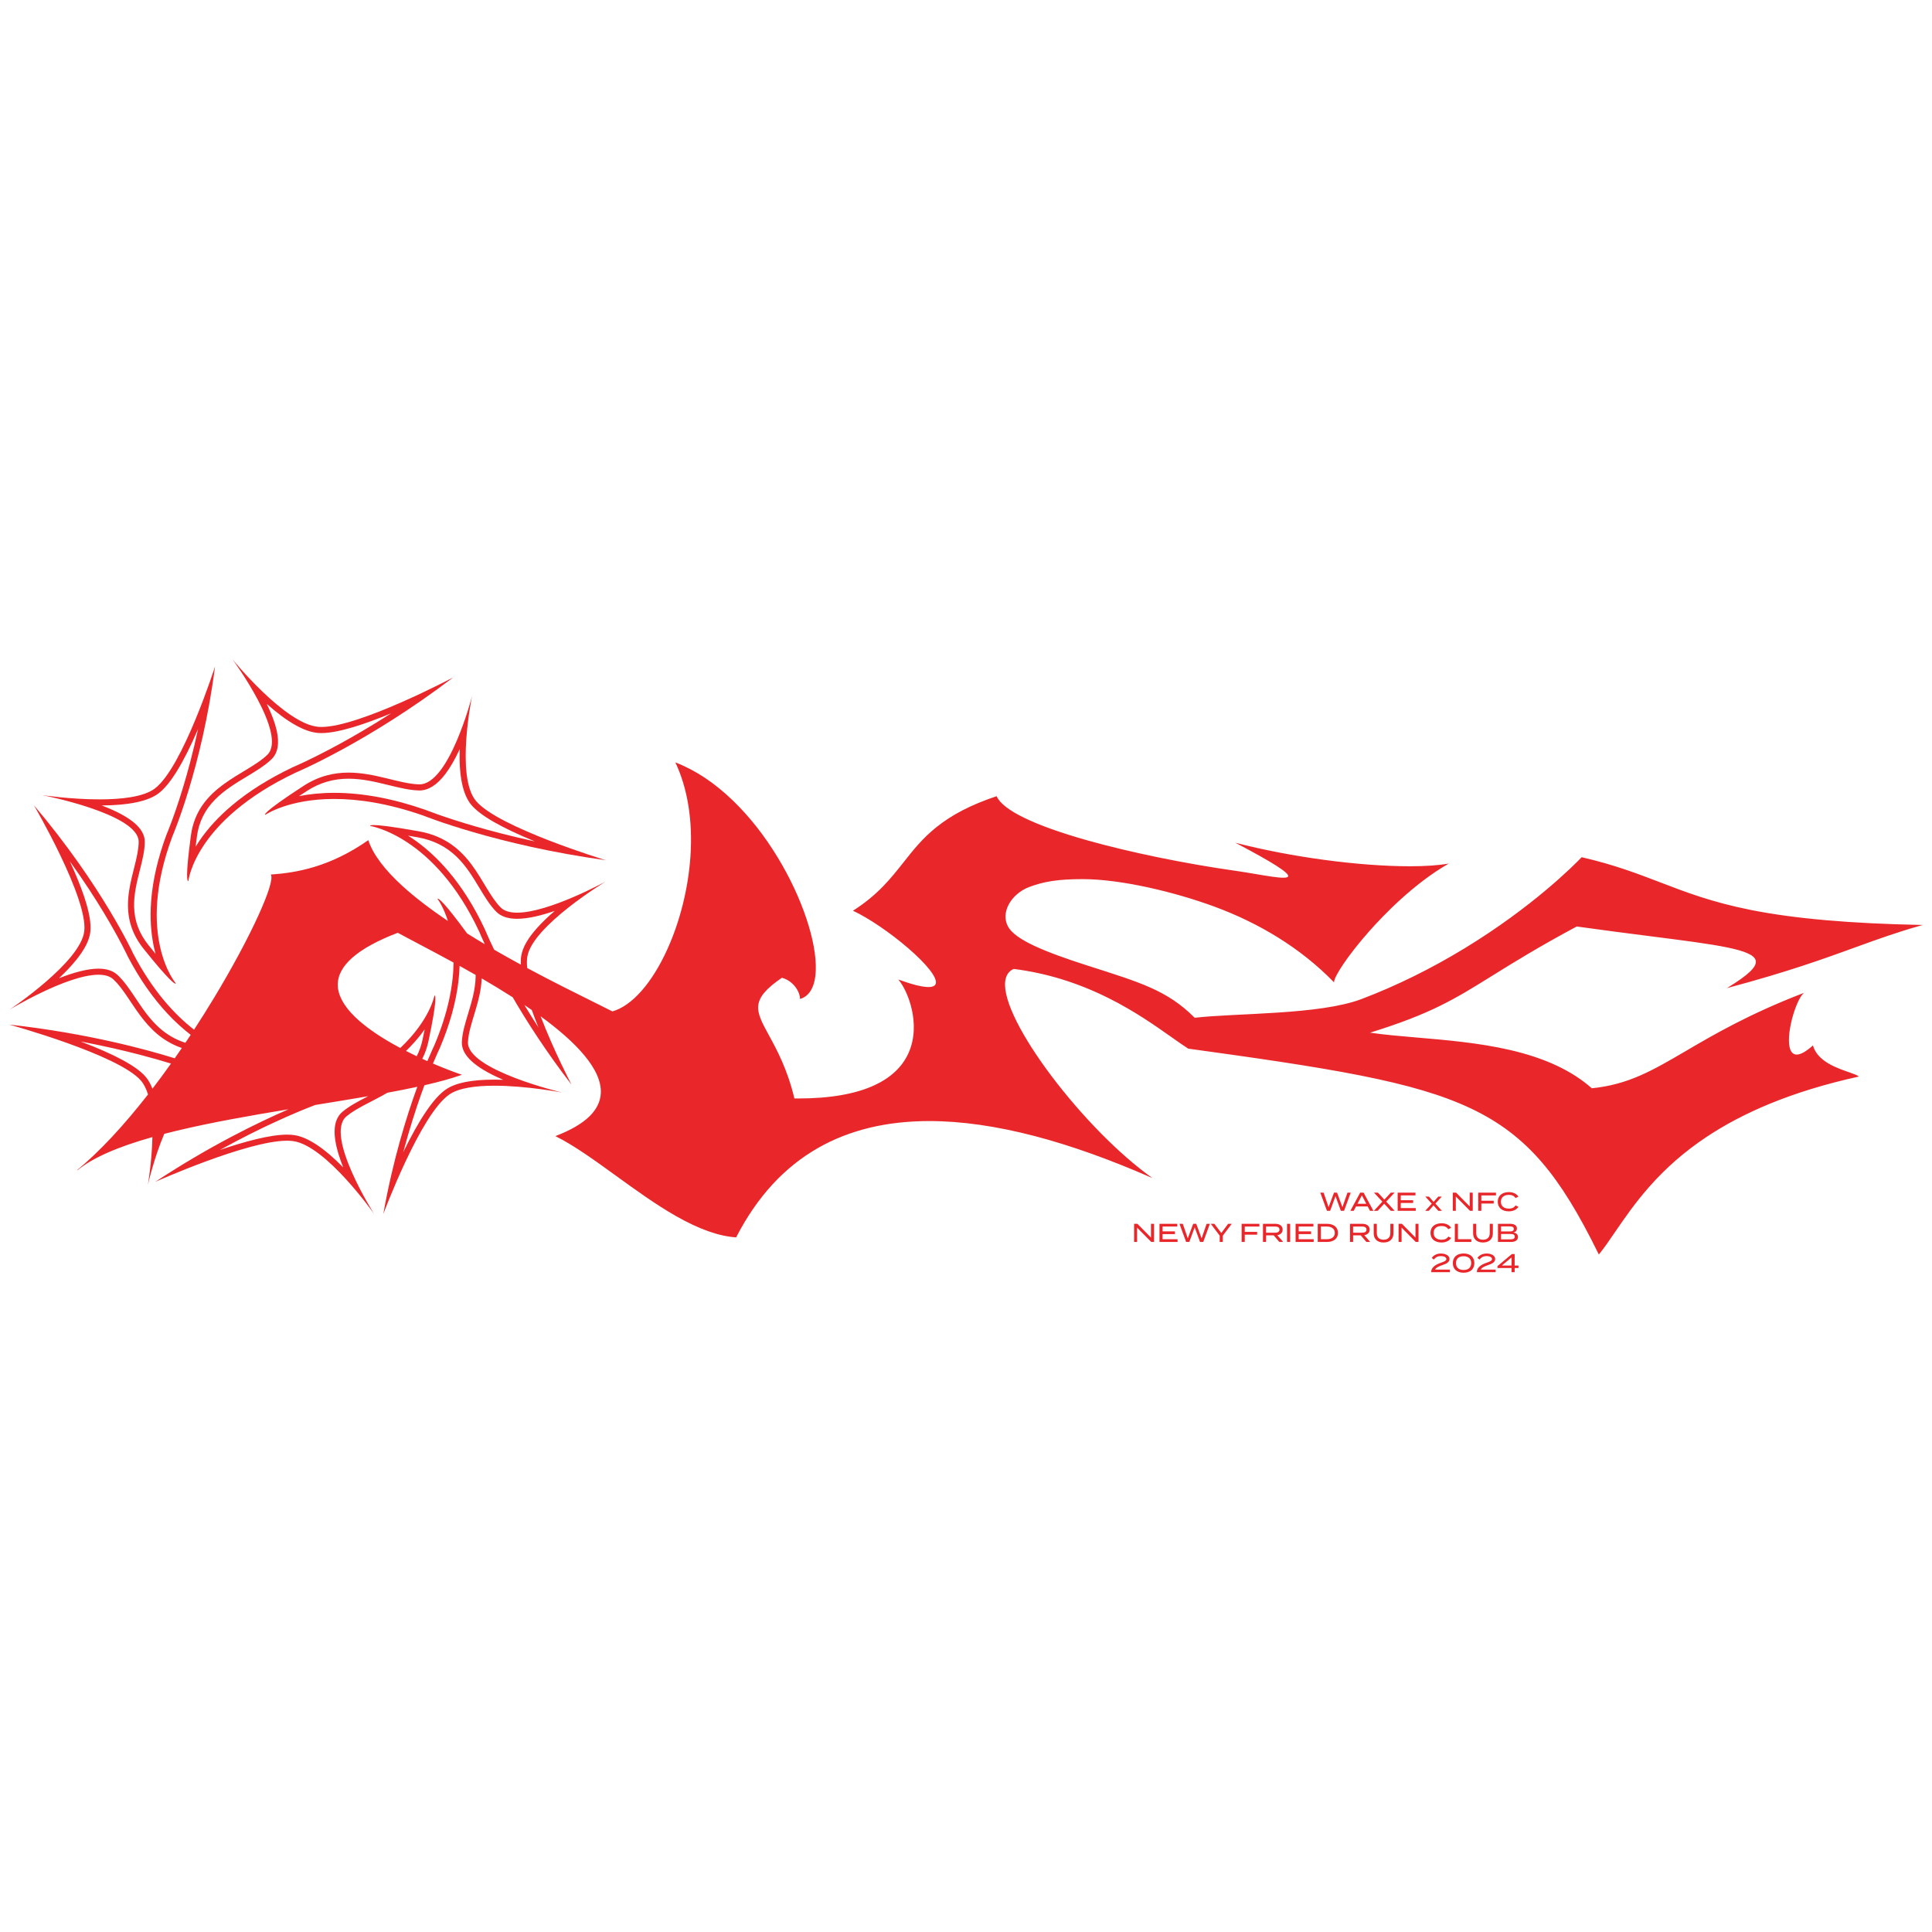 <svg viewBox="0 0 3000 3000" xmlns="http://www.w3.org/2000/svg" id="Layer_1"><defs><style>.cls-1{fill:#e9272a;stroke-width:0px;}</style></defs><polygon points="1787.24 1921.69 1766.15 1900.32 1761 1900.32 1761 1928.49 1765.66 1928.49 1765.66 1906.27 1787.68 1928.49 1791.95 1928.49 1791.95 1900.32 1787.24 1900.32 1787.24 1921.69" class="cls-1"></polygon><polygon points="1805.23 1916.3 1824.47 1916.3 1824.47 1912.07 1805.23 1912.07 1805.23 1904.54 1828.1 1904.54 1828.1 1900.32 1800.44 1900.32 1800.44 1928.49 1828.5 1928.49 1828.5 1924.27 1805.23 1924.27 1805.23 1916.3" class="cls-1"></polygon><polygon points="1865.85 1922.86 1857.52 1900.32 1852.77 1900.32 1844.4 1922.86 1836.63 1900.32 1831.48 1900.32 1841.82 1928.49 1846.77 1928.49 1855.11 1905.75 1863.4 1928.49 1868.39 1928.49 1878.69 1900.32 1873.66 1900.32 1865.85 1922.86" class="cls-1"></polygon><polygon points="1896.41 1914.61 1885.66 1900.32 1880.06 1900.32 1893.95 1918.75 1893.95 1928.49 1898.78 1928.49 1898.78 1918.75 1912.63 1900.32 1907.07 1900.32 1896.41 1914.61" class="cls-1"></polygon><polygon points="1928.01 1928.49 1932.84 1928.49 1932.84 1917.18 1952.08 1917.18 1952.08 1912.87 1932.84 1912.87 1932.84 1904.58 1955.58 1904.58 1955.58 1900.32 1928.01 1900.32 1928.01 1928.49" class="cls-1"></polygon><path d="M1991.68,1909.29c0-5.84-4.83-8.98-11.39-8.98h-19.16v28.18h4.83v-10.22h11.87l8.73,10.22h5.96l-9.14-10.47c4.91-.89,8.29-3.86,8.29-8.73ZM1965.92,1914.12v-9.58h14.05c4.03,0,6.76,1.29,6.76,4.79s-2.74,4.79-6.76,4.79h-14.05Z" class="cls-1"></path><rect height="28.18" width="4.83" y="1900.32" x="1998.49" class="cls-1"></rect><polygon points="2016.6 1916.3 2035.84 1916.3 2035.84 1912.07 2016.6 1912.07 2016.6 1904.54 2039.47 1904.54 2039.47 1900.32 2011.81 1900.32 2011.81 1928.49 2039.87 1928.49 2039.87 1924.27 2016.6 1924.27 2016.6 1916.3" class="cls-1"></polygon><path d="M2060.48,1900.32h-14.29v28.18h14.29c10.47,0,17.15-5.39,17.15-14.09s-6.68-14.09-17.15-14.09ZM2060.12,1924.27h-9.1v-19.72h9.1c7.41,0,12.56,3.34,12.56,9.86s-5.15,9.86-12.56,9.86Z" class="cls-1"></path><path d="M2126.81,1909.29c0-5.84-4.83-8.98-11.39-8.98h-19.16v28.18h4.83v-10.22h11.87l8.73,10.22h5.96l-9.14-10.47c4.91-.89,8.29-3.86,8.29-8.73ZM2101.05,1914.12v-9.58h14.05c4.03,0,6.76,1.29,6.76,4.79s-2.74,4.79-6.76,4.79h-14.05Z" class="cls-1"></path><path d="M2158.9,1914.89c0,6.32-3.74,10.14-10.51,10.14s-10.47-3.82-10.47-10.14v-14.57h-4.83v14.89c0,8.33,5.35,14.13,15.3,14.13s15.34-5.8,15.34-14.13v-14.89h-4.83v14.57Z" class="cls-1"></path><polygon points="2197.94 1921.69 2176.85 1900.32 2171.7 1900.32 2171.7 1928.49 2176.37 1928.49 2176.37 1906.27 2198.38 1928.49 2202.65 1928.49 2202.65 1900.32 2197.94 1900.32 2197.94 1921.69" class="cls-1"></polygon><path d="M2238.56,1925.07c-7.45,0-12.4-3.62-12.4-10.67s4.95-10.67,12.4-10.67c4.59,0,8.17,1.53,10.26,4.99l4.51-2.25c-2.62-4.03-7.77-7-14.69-7-10.75,0-17.39,5.68-17.39,14.93s6.64,14.93,17.19,14.93c7.12,0,12.28-2.94,14.93-7.04l-4.47-2.21c-2.13,3.5-5.76,4.99-10.35,4.99Z" class="cls-1"></path><polygon points="2259.05 1900.32 2259.05 1928.49 2284.65 1928.49 2284.65 1924.23 2263.88 1924.23 2263.88 1900.32 2259.05 1900.32" class="cls-1"></polygon><path d="M2318.1,1915.21v-14.89h-4.83v14.57c0,6.32-3.74,10.14-10.51,10.14s-10.47-3.82-10.47-10.14v-14.57h-4.83v14.89c0,8.33,5.35,14.13,15.3,14.13s15.34-5.8,15.34-14.13Z" class="cls-1"></path><path d="M2355.45,1907.48c0-4.63-4.15-7.16-10.35-7.16h-19.04v28.18h20.21c6.64,0,10.79-2.66,10.79-7.73,0-4.59-3.34-6.6-7.73-6.88,4.15-.28,6.12-3.18,6.12-6.4ZM2352.11,1920.28c0,3.18-2.54,4.19-6.76,4.19h-14.53v-8.37h14.53c4.23,0,6.76,1.01,6.76,4.19ZM2344.34,1912.19h-13.52v-7.85h13.52c3.78,0,6.32.8,6.32,3.9s-2.54,3.94-6.32,3.94Z" class="cls-1"></path><polygon points="2092.32 1851.95 2084.51 1874.49 2076.18 1851.95 2071.43 1851.95 2063.05 1874.49 2055.29 1851.95 2050.13 1851.95 2060.48 1880.13 2065.43 1880.13 2073.76 1857.39 2082.05 1880.13 2087.04 1880.13 2097.35 1851.95 2092.32 1851.95" class="cls-1"></polygon><path d="M2112.08,1851.95l-15.26,28.18h5.23l3.58-6.8h18.07l3.62,6.8h5.27l-15.21-28.18h-5.31ZM2107.82,1869.22l6.88-13.04,6.88,13.04h-13.77Z" class="cls-1"></path><polygon points="2165.46 1851.95 2159.62 1851.95 2149.64 1862.74 2139.62 1851.95 2133.54 1851.95 2146.5 1865.92 2133.42 1880.13 2139.21 1880.13 2149.4 1869.18 2159.54 1880.13 2165.62 1880.13 2152.5 1865.88 2165.46 1851.95" class="cls-1"></polygon><polygon points="2197.94 1856.18 2197.94 1851.95 2170.29 1851.95 2170.29 1880.13 2198.35 1880.13 2198.35 1875.9 2175.08 1875.9 2175.08 1867.93 2194.32 1867.93 2194.32 1863.71 2175.08 1863.71 2175.08 1856.18 2197.94 1856.18" class="cls-1"></polygon><polygon points="2233.33 1880.13 2238.92 1880.13 2228.86 1868.94 2238.76 1858.07 2233.36 1858.07 2226.08 1866.28 2218.83 1858.07 2213.24 1858.07 2223.22 1869.02 2213.12 1880.13 2218.55 1880.13 2225.96 1871.8 2233.33 1880.13" class="cls-1"></polygon><polygon points="2286.86 1851.95 2282.15 1851.95 2282.15 1873.33 2261.06 1851.95 2255.91 1851.95 2255.91 1880.13 2260.58 1880.13 2260.58 1857.91 2282.59 1880.13 2286.86 1880.13 2286.86 1851.95" class="cls-1"></polygon><polygon points="2295.36 1880.13 2300.19 1880.13 2300.19 1868.82 2319.43 1868.82 2319.43 1864.51 2300.19 1864.51 2300.19 1856.22 2322.93 1856.22 2322.93 1851.95 2295.36 1851.95 2295.36 1880.13" class="cls-1"></polygon><path d="M2343.02,1855.37c4.59,0,8.17,1.53,10.26,4.99l4.51-2.25c-2.62-4.03-7.77-7-14.69-7-10.75,0-17.39,5.68-17.39,14.93s6.64,14.93,17.19,14.93c7.12,0,12.28-2.94,14.93-7.04l-4.47-2.21c-2.13,3.5-5.76,4.99-10.35,4.99-7.45,0-12.4-3.62-12.4-10.67s4.95-10.67,12.4-10.67Z" class="cls-1"></path><path d="M2239.61,1964.48c6.56-2.17,11.19-4.67,11.19-9.5,0-5.68-6.72-8.53-13.32-8.53s-11.75,2.98-14.25,6.88l3.18,2.5c2.78-3.54,6.36-5.39,10.91-5.39,4.31,0,8.57,1.49,8.57,4.63,0,2.78-3.82,4.11-9.02,5.92-8.29,2.86-13.48,7.21-14.37,12.24v2.21h28.94v-4.03h-22.94c.97-2.7,5.31-4.91,11.11-6.92Z" class="cls-1"></path><path d="M2272.65,1946.41c-10.47,0-16.7,5.68-16.7,14.93s6.24,14.93,16.7,14.93,16.7-5.68,16.7-14.93-6.2-14.93-16.7-14.93ZM2272.65,1972.01c-7.29,0-11.79-3.62-11.79-10.67s4.51-10.67,11.79-10.67,11.79,3.62,11.79,10.67-4.55,10.67-11.79,10.67Z" class="cls-1"></path><path d="M2310.53,1964.48c6.56-2.17,11.19-4.67,11.19-9.5,0-5.68-6.72-8.53-13.32-8.53s-11.75,2.98-14.25,6.88l3.18,2.5c2.78-3.54,6.36-5.39,10.91-5.39,4.31,0,8.57,1.49,8.57,4.63,0,2.78-3.82,4.11-9.02,5.92-8.29,2.86-13.48,7.21-14.37,12.24v2.21h28.94v-4.03h-22.94c.97-2.7,5.31-4.91,11.11-6.92Z" class="cls-1"></path><path d="M2351.95,1947.25h-4.31l-22.34,18.72v2.98h21.86v6.48h4.79v-6.48h5.92v-3.86h-5.92v-17.83ZM2347.2,1965.09h-15.13l15.13-12.64v12.64Z" class="cls-1"></path><path d="M215.32,1307.03c0,43.43-42.13,104.22,7.8,166.46,39.03,48.66,47.55,53.97,49.41,53.97.52,0,.52-.41.52-.41,0,0-62.93-73.52-5.57-227.88,0,0,46.14-106.49,66.42-264.27,0,0-50.1,157.02-93.61,189.62-17.38,13.03-51.97,16.75-85.81,16.75-45.13,0-88.94-6.62-88.94-6.62,0,0,149.78,28.95,149.78,72.38ZM245.97,1232.11c18.21-13.64,38.92-47.32,61.63-100.17-7.93,36.84-16.42,67.86-23.48,91.15-13.77,45.4-25.23,72.05-25.34,72.31l-.1.23-.09.24c-13.39,36.04-21.43,70.8-23.89,103.31-1.99,26.25-.37,51.12,4.81,73.91.63,2.76,1.29,5.42,1.99,7.99-3.34-4.06-6.98-8.55-10.98-13.53-14.45-18.02-21.74-37.42-22.29-59.33-.49-19.72,4.3-38.73,8.93-57.11,3.93-15.59,7.64-30.32,7.64-44.09,0-20.73-21.92-39.21-66.9-56.29,42.37-.32,71.99-6.58,88.07-18.63Z" class="cls-1"></path><path d="M415.02,1172.15c-32.4,31.34-108.17,48.16-118.58,125.14-8.95,66.2-5.42,70.84-4.25,70.84.19,0,.32-.12.32-.12,0,0,9.44-93.47,166.01-168.03,0,0,112.76-47.22,245.12-148.05,0,0-145.3,76.89-204.42,76.89-1.61,0-3.15-.06-4.63-.17-51.96-4.12-133.66-104.92-133.66-104.92,0,0,86.49,117.09,54.09,148.43ZM414.24,1093.03c31.8,28.25,58.54,43.4,79.61,45.07,1.7.13,3.51.2,5.38.2,26.59,0,68.76-14.33,108.28-30.71-31.29,20.06-58.88,35.99-80.31,47.69-43.87,23.95-72.06,35.84-72.34,35.95l-.21.09-.21.1c-36.44,17.35-68.07,37.21-94.02,59.01-20.94,17.6-38.27,36.52-51.5,56.24-1.86,2.77-3.59,5.48-5.19,8.13.6-4.91,1.3-10.31,2.1-16.24,3.01-22.25,12.26-40.96,28.29-57.19,14.47-14.66,32.18-25.34,49.32-35.68,14.4-8.69,28-16.89,38.17-26.73,9.95-9.62,12.59-24.88,7.87-45.36-2.69-11.63-7.8-25.24-15.24-40.58Z" class="cls-1"></path><path d="M651.33,1217.96c-.21,0-.41,0-.63,0-30.36-.8-68.09-18.26-109.55-18.26-22.44,0-45.97,5.11-70.02,20.75-68.49,44.53-59.13,44.77-59.13,44.77,0,0,35.44-24.61,107.09-24.62,36.68,0,82.83,6.45,138.59,25.94,0,0,113.43,45.82,282.84,69.13,0,0-167.75-50.94-201.64-92.22-31.59-38.49-5.93-162.34-5.93-162.34,0,0-35.15,136.85-81.62,136.85ZM731.56,1249.47c13.57,16.53,46.85,35.71,99.04,57.09-37.05-8.04-68.32-16.33-92.06-23.21-48.6-14.09-77.03-25.49-77.31-25.61l-.21-.08-.21-.07c-50.24-17.57-97.92-26.48-141.72-26.48-21.29,0-39.54,2.1-54.76,5.12,3.68-2.44,7.65-5.05,11.96-7.85,19.89-12.93,41.11-19.22,64.85-19.22,21.78,0,42.48,5.07,62.49,9.98,16.57,4.06,32.22,7.9,46.81,8.28.3,0,.58.01.88.01,13.71,0,27.13-8.44,39.89-25.1,7.63-9.95,15.2-23.03,22.59-38.98-1.25,41.29,4.71,70.21,17.76,86.11Z" class="cls-1"></path><path d="M2682.97,1533.47l-1.4.86,1.59-.42c93.33-24.95,148.58-45.01,197.32-62.72,35.04-12.73,65.31-23.72,103.7-34.47l1.55-.43-1.61-.03c-110.59-2.13-197.35-9.73-265.24-23.24-60.65-12.06-101.41-27.71-140.81-42.85-35.09-13.47-71.37-27.41-121.94-39.08l-.13-.03-.09.1c-11.72,12.24-75.51,76.58-180.88,140.89-52.25,31.89-106.31,58.54-160.68,79.22-65.22,24.81-193.82,21.59-259.25,29.11-42.29-42.41-84.13-54.73-164.91-80.54-69.89-22.33-113.5-40.74-124.75-60.8-12.41-22.13,4.84-51.13,32.74-61.72,23.25-8.82,46.02-12.2,83.02-12.2,59.75,0,143.44,20.12,205.11,42.89,34.69,12.81,67.47,28.72,97.43,47.27,32.72,20.26,62.12,43.74,87.39,69.78l.41.42v-.58c0-8.24,20.7-40.54,54.13-78.34,23.04-26.05,69.64-74.32,122.85-104.98l1.16-.67-1.32.23c-15.34,2.65-35.28,4-59.25,4-78.52,0-184.09-14.15-268.96-36.06l-1.97-.51,1.8.95c56.15,29.56,81.68,45.83,80.35,51.2-.36,1.46-2.93,2.21-7.63,2.21-9.07,0-24.79-2.65-42.99-5.73-10.45-1.76-21.25-3.59-31.92-5.1-77.77-11.01-163.34-28.6-228.9-47.05-82.84-23.31-131.69-47.01-141.25-68.53l-.09-.2-.2.07c-39.21,13.15-68.88,28.44-93.37,48.1-21.63,17.37-35.9,35.43-51,54.54-19.68,24.91-40.03,50.67-78.18,74.93l-.36.23.39.18c24.14,11.3,57.54,33.96,85.1,57.73,29.13,25.12,45.3,45.65,43.24,54.9-.84,3.77-4.72,5.68-11.52,5.68-9.65,0-25.12-3.84-45.96-11.41l-.83-.3.57.68c6.55,7.77,15.89,24.76,20.67,47.07,3.68,17.17,5.66,42.82-5.82,67.49-9.68,20.82-27.23,37.25-52.16,48.85-29.46,13.71-69.37,20.66-118.61,20.66-1.99,0-4-.01-5.99-.03-10.74-45.29-27.33-75.69-39.44-97.88-10.47-19.19-18.04-33.05-16.67-46.33,1.4-13.65,12.38-26.57,36.72-43.19,18.33,5.05,28.09,22.18,28.09,32.62v.32l.3-.09c14.87-4.41,23.24-19.64,24.2-44.04,1.76-44.66-21.38-113.53-58.96-175.44-20.6-33.94-43.98-63.65-69.49-88.31-28.5-27.55-58.46-47.48-89.03-59.24l-.55-.21.25.53c18.96,40.18,26.95,90.65,23.12,145.97-3.42,49.34-16.19,100.46-35.96,143.95-23.86,52.49-54.89,87.54-85.15,96.18-8.04-4.1-17.95-9.02-29.41-14.7-28.27-14.03-64.42-31.97-102.91-52.63-.66-6.65-.66-12.6.17-17.63,7.89-47.82,121.73-116.75,121.73-116.75,0,0-88.19,48.4-137.52,48.4-10.95,0-19.98-2.38-25.71-8.21-31.55-32.08-44.59-103.33-126.69-118.1-43.92-7.9-62.54-9.74-70.36-9.74-6.8,0-5.43,1.39-5.43,1.39,0,0,99.89,14.96,169.66,164.86,0,0,2.69,6.69,8.28,18.74-9.22-5.46-18.4-11.04-27.47-16.72-35.67-48.68-43.59-53.92-45.34-53.92-.48,0-.5.39-.5.39,0,0,8.9,11.41,16.06,34.2-28.05-18.9-51.65-37.03-70.34-54.06-28.2-25.69-46.09-49.63-53.17-71.14l-.1-.3-.26.18c-60.02,41.97-112.14,50.49-150.85,53.21l-.4.03.21.34c3.49,5.49-3.61,28.59-19.49,63.39-16.62,36.42-40.92,81.57-68.41,127.15-10.2,16.91-20.71,33.63-31.37,49.99-30.06-23.27-64.05-60-94.39-117.87,0,0-48.45-105.61-154.26-230.55,0,0,84.12,143.96,78.16,195.55-5.56,48.1-115.94,121.72-115.94,121.72,0,0,89.25-54.16,137.97-54.16,9.64,0,17.68,2.12,23.14,7.19,29.28,27.2,45.57,85.67,106.32,106.59-3.67,5.38-7.35,10.71-11.04,15.97-43.85-13.66-136.55-39.02-257.01-52.35,0,0,169.25,46.48,204.39,86.85,4.83,5.55,8.47,13,11.17,21.64-38.67,49.54-75.69,89.07-110.08,117.52l.08.09h0l.15.18h0s.08.09.08.09c23.06-19.08,61.39-36.09,116.57-51.68-.82,38.8-7.04,74.27-7.04,74.27,0,0,9.34-41.59,25.46-79.27,6.27-1.63,12.72-3.24,19.37-4.84,53.69-12.9,113.64-23.44,173.5-33.3-46.7,20.26-122.45,56.91-206.82,112.68,0,0,142.6-63.9,204.63-63.9,3.46,0,6.66.2,9.58.62,51.53,7.4,125.62,113.15,125.62,113.15,0,0-77.66-122.3-43.03-151.51,15.72-13.26,40.14-22.97,63.62-36.74,16.29-3.01,31.86-6.07,46.47-9.23-16.76,45.95-38.06,114.37-52.78,197.48,0,0,57.53-154.81,102.55-185.6,15.02-10.27,41.73-13.57,69.81-13.57,50.39,0,105.25,10.61,105.25,10.61,0,0-148.26-35.06-146.19-78.44,1.31-27.53,19.9-61.35,21.32-98.81,16.03,9.33,32.29,19.16,48.17,29.33,22.45,38.59,52.61,85.45,91.26,135.58,0,0-27.56-52.7-47.9-106.03,54.32,39.7,95.67,82.23,93.42,119.91-.76,12.8-6.65,24.69-17.49,35.32-11.64,11.42-29.32,21.71-52.54,30.6l-.5.19.48.24c28.65,14.26,60.29,37.17,93.79,61.42,30.43,22.03,61.89,44.81,93.35,62.69,35.66,20.26,66.05,31.02,92.89,32.89h.16s.07-.13.07-.13c16.13-31.35,35.12-58.99,56.44-82.13,20.69-22.46,44.15-41.32,69.73-56.04,24.78-14.27,52.24-25.06,81.62-32.08,28.41-6.79,59.41-10.23,92.12-10.23,49.43,0,104.51,7.85,163.72,23.32,55.63,14.53,116.45,36.19,180.77,64.38l2.07.91-1.83-1.31c-49.81-35.74-107.8-94.57-155.11-157.36-22.74-30.18-41.35-59.26-53.82-84.11-13.5-26.9-19.55-47.93-17.97-62.51,1.04-9.63,5.51-16.21,13.26-19.57,51.11,6.56,99.27,21.39,147.23,45.33,40.54,20.24,72.38,42.71,97.97,60.76,9.75,6.88,18.18,12.83,25.73,17.69l.04.03h.05c98.51,13.56,193.06,26.94,267.05,41.61,75.19,14.91,127.97,30.62,171.14,50.95,44.65,21.03,80.04,47.88,111.37,84.49,29.08,33.99,56.16,77.87,87.81,142.3l.16.33.23-.29c8.03-9.93,15.92-21.45,25.05-34.79,14.52-21.19,30.98-45.22,53.31-70.46,25.92-29.3,54.56-54.28,87.57-76.37,29.41-19.68,62.8-37.25,99.25-52.22,41.06-16.86,87.45-31.03,137.89-42.11l.48-.11-.38-.31c-2.51-2.05-8.21-4.03-15.41-6.54-19.29-6.72-48.45-16.87-55.44-41.13l-.1-.36-.28.25c-10.39,9.27-18.78,13.97-24.94,13.97-4.51,0-7.82-2.55-9.81-7.57-8.28-20.81,7.99-75.92,20.21-87.47l.88-.83-1.12.43c-84.4,32.56-138.65,64.31-182.24,89.82-51.85,30.34-89.32,52.27-146.11,57.92-30.97-27.39-72.6-46.85-127.27-59.5-47.62-11.02-98.62-15.37-143.62-19.21-26.47-2.26-51.5-4.4-73.41-7.63,94.87-29.44,130.61-51.66,189.68-88.39,31.88-19.82,71.56-44.49,131.21-76.47,42.35,5.94,79.92,10.73,113.06,14.96,103.95,13.26,161.21,20.56,164.96,38.08,2,9.36-11.36,22.22-43.32,41.73ZM630.44,1631.93c8.6-8.32,16.37-16.92,23.24-25.76,2.04-2.62,3.94-5.18,5.72-7.69-.95,4.8-2.03,10.07-3.25,15.83-1.95,9.27-4.98,17.83-9.1,25.78-5.49-2.6-11.05-5.33-16.62-8.16ZM655.69,1644.11c4.21-8.22,7.55-17.43,9.74-27.84,13.92-66.01,10.57-70.4,9.43-70.4-.17,0-.3.1-.3.1,0,0-6.61,37.48-53.01,81.34-3.83-2.04-7.65-4.13-11.42-6.26-25.04-14.17-44.94-28.39-59.15-42.27-17.24-16.85-26.16-33.29-26.49-48.86-.65-30.16,30.68-57.58,93.14-81.5,8,4.38,18.24,9.78,30.08,16.02,16.33,8.6,35.72,18.82,56.59,30.25-.44,34.18-8.05,77.22-30.14,129.12,0,0-4.09,8.35-10.57,23.86-2.6-1.15-5.23-2.34-7.9-3.56ZM753.27,1443.89l-.09-.23-.11-.23c-16.27-34.97-35.56-65.64-57.32-91.15-17.53-20.56-36.71-37.84-57-51.38-1.74-1.16-3.46-2.27-5.15-3.34,4.71.8,9.81,1.69,15.33,2.69,24.06,4.33,43.79,14.23,60.32,30.27,14.78,14.34,25.06,31.42,35.01,47.93,8.4,13.94,16.34,27.11,26.27,37.21,7.21,7.33,18.13,11.05,32.47,11.05,16.96,0,37.87-5.22,58.4-12.28-10.73,9.23-19.88,18.07-27.34,26.41-14.45,16.17-22.51,30.3-24.63,43.19-.68,4.1-.91,8.7-.7,13.84-13.66-7.42-27.54-15.17-41.43-23.19-9.38-19.33-13.96-30.62-14.03-30.79ZM247.82,1596.35c-15.47-13.72-26.58-30.35-37.32-46.43-9.07-13.57-17.63-26.39-28.04-36.06-6.95-6.46-16.9-9.73-29.6-9.73-17.61,0-39.73,6.4-61.28,14.86,10.32-9.71,19.08-18.96,26.15-27.64,13.66-16.77,21.03-31.23,22.53-44.21,1.54-13.36-1.77-31.83-10.14-56.46-5.27-15.51-12.54-33.38-21.68-53.27,22.4,31.22,40,58.7,52.72,79.79,24.84,41.17,37.03,67.54,37.15,67.8l.1.23.12.22c17.95,34.25,38.7,64.07,61.68,88.64,11.44,12.24,23.45,23.2,35.89,32.78-2.74,4.15-5.49,8.26-8.25,12.35-14.95-4.79-28.17-12.36-40.03-22.88ZM125.16,1617.22c37.22,7.05,68.67,14.49,92.58,20.73,19.21,5.01,35.29,9.69,47.78,13.54-9.61,13.51-19.23,26.57-28.8,39.06-2.95-7.65-6.59-13.97-10.91-18.94-14.06-16.15-47.88-34.42-100.65-54.4ZM531.8,1726.35c-10.6,8.94-14.35,23.98-11.15,44.69,1.83,11.85,5.97,25.84,12.32,41.72-29.73-30.32-55.36-47.19-76.31-50.2-3.3-.47-6.98-.71-10.93-.71-26.52,0-66.37,10.89-104.16,23.75,32.54-17.93,61.1-32,83.25-42.28,29.76-13.8,52.45-22.88,64.69-27.54.67-.11,1.33-.22,2-.32,27.49-4.46,54.5-8.84,80.22-13.29-14.96,7.73-29.1,15.04-39.93,24.18ZM738.54,1517.23c-.45,19.73-6.14,38.52-11.64,56.69-4.67,15.41-9.08,29.97-9.73,43.73-.99,20.74,20.05,40.12,64.21,59.04-4.6-.15-9.21-.24-13.8-.24-35.59,0-60.18,4.98-75.16,15.23-18.81,12.86-41.07,45.6-66.24,97.37,9.66-36.37,19.59-66.93,27.74-89.86,1.74-4.9,3.44-9.56,5.09-14.01,22.03-5.03,41.56-10.32,57.65-16.05l.65-.23-.65-.22c-9.33-3.12-25.46-9.12-44.37-17.22,6.31-15.08,10.32-23.34,10.39-23.48l.11-.23.1-.23c15.09-35.45,24.78-69.85,28.78-102.22,1.07-8.63,1.73-17.12,2-25.46,8.14,4.51,16.47,9.19,24.89,14.01.01,1.12.01,2.24-.01,3.37ZM836.02,1595.29c-7.94-12.22-15.21-23.88-21.82-34.82,3.9,2.62,7.75,5.26,11.57,7.91,3.03,8.5,6.45,17.47,10.26,26.91Z" class="cls-1"></path></svg>